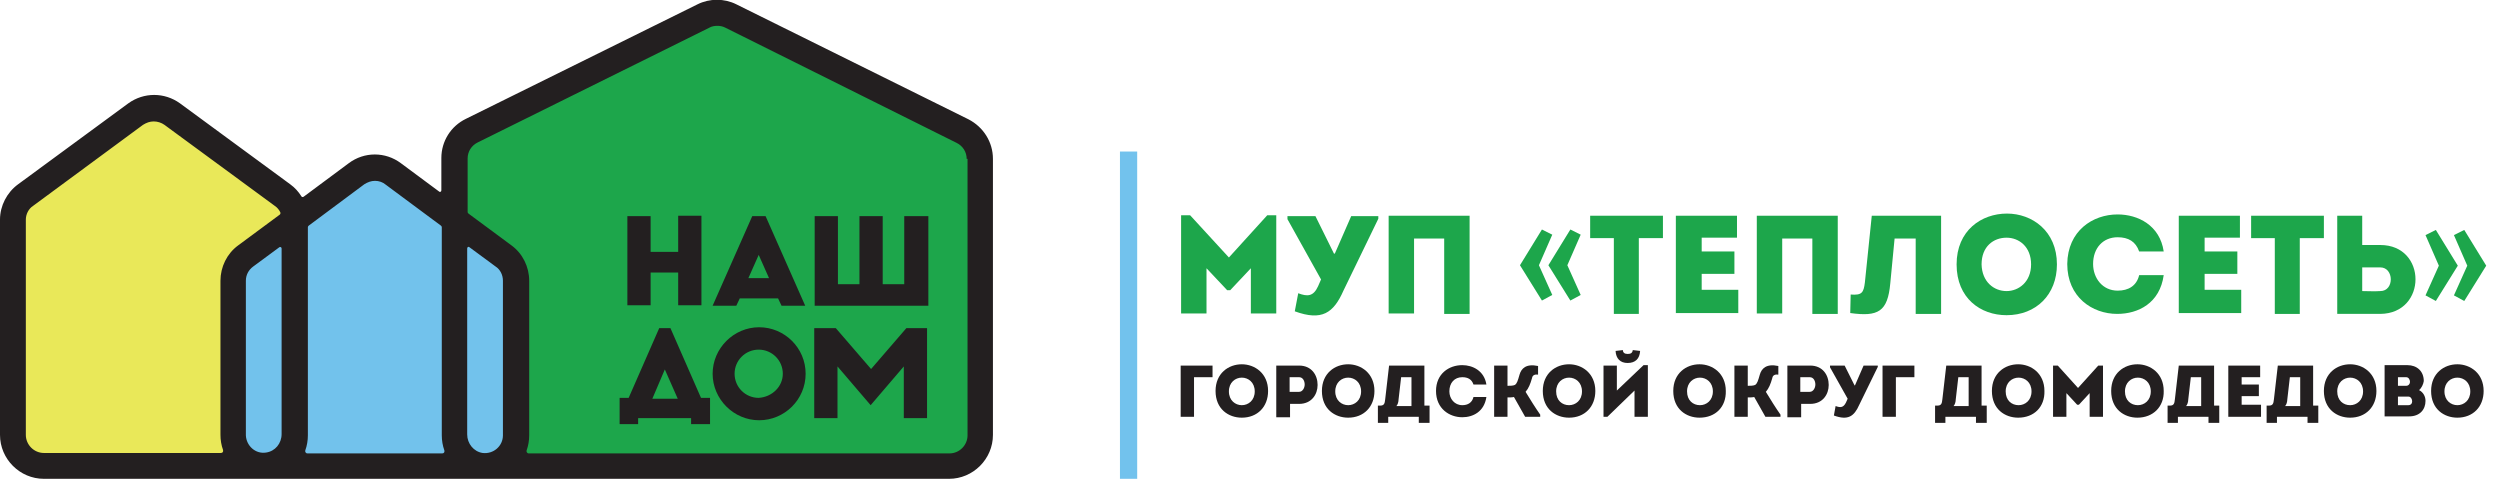 <?xml version="1.0" encoding="UTF-8"?> <svg xmlns="http://www.w3.org/2000/svg" xmlns:xlink="http://www.w3.org/1999/xlink" id="Слой_1" x="0px" y="0px" viewBox="0 0 580.6 111.2" style="enable-background:new 0 0 580.6 111.2;" xml:space="preserve"> <style type="text/css"> .st0{fill:none;stroke:#72C2ED;stroke-width:4;stroke-linejoin:round;stroke-miterlimit:10;} .st1{fill:#1DA64B;} .st2{fill:#E9E859;} .st3{fill:#72C2EC;} .st4{fill:#231F20;} .st5{fill:none;} </style> <line class="st0" x1="262.1" y1="111.2" x2="262.1" y2="35.2"></line> <g> <path class="st1" d="M112.7,108c-3.9,0-7-3.1-7-7V36.9c0-2.7,1.5-5.1,3.9-6.3l53.9-26.7c1-0.5,2-0.7,3.1-0.7s2.2,0.3,3.1,0.7 l53.9,26.7c2.4,1.2,3.9,3.6,3.9,6.3V101c0,3.9-3.1,7-7,7H112.7z"></path> <path class="st2" d="M10.2,108c-3.9,0-7-3.1-7-7V51c0-2.2,1.1-4.3,2.9-5.6l25.6-18.8c1.2-0.9,2.6-1.4,4.1-1.4s2.9,0.5,4.1,1.4 l25.6,18.8c1.8,1.3,2.9,3.4,2.9,5.6v50c0,3.9-3.1,7-7,7H10.2z"></path> <path class="st3" d="M61.3,108c-3.9,0-7-3.1-7-7V65.2c0-2.2,1.1-4.3,2.8-5.6l25.7-19c1.2-0.9,2.7-1.4,4.2-1.4s2.9,0.5,4.2,1.4 l25.7,19c1.8,1.3,2.8,3.4,2.8,5.6v35.9c0,3.9-3.1,7-7,7L61.3,108L61.3,108z"></path> <path class="st4" d="M230.6,36.9V101c0,5.6-4.6,10.2-10.2,10.2H10.2C4.6,111.2,0,106.6,0,101V51c0-3.2,1.6-6.3,4.2-8.2L29.8,24 c3.6-2.6,8.4-2.6,12,0l25.6,18.8c1.1,0.8,1.9,1.7,2.6,2.8c0.1,0.2,0.3,0.2,0.5,0.1L81,37.9c3.6-2.7,8.5-2.7,12.1,0l8.9,6.6 c0.2,0.2,0.5,0,0.5-0.3v-7.5c0-3.9,2.2-7.4,5.7-9.1L162,1c2.8-1.4,6.2-1.4,9,0l53.9,26.7C228.4,29.5,230.6,33,230.6,36.9z M71.7,52.4c-0.1,0.1-0.2,0.2-0.2,0.4v48.3c0,1.2-0.2,2.4-0.6,3.5c-0.1,0.3,0.1,0.7,0.5,0.7h31.3c0.4,0,0.6-0.3,0.5-0.7 c-0.4-1.1-0.6-2.3-0.6-3.5V52.8c0-0.2-0.1-0.3-0.2-0.4l-12.8-9.5C88.9,42.3,88,42,87.1,42s-1.7,0.3-2.5,0.8L71.7,52.4z M116.8,65.2 c0-1.3-0.6-2.6-1.7-3.3l-6.1-4.5c-0.2-0.2-0.5,0-0.5,0.3v43.2c0,2.1,1.5,4,3.6,4.3c2.5,0.3,4.7-1.6,4.7-4.1V65.2z M61.8,105.1 c2.1-0.3,3.6-2.1,3.6-4.3V57.7c0-0.3-0.3-0.4-0.5-0.3l-6.1,4.5c-1.1,0.8-1.7,2-1.7,3.3v35.9C57.2,103.5,59.3,105.5,61.8,105.1z M10.2,105.2h41.1c0.4,0,0.6-0.3,0.5-0.7c-0.4-1.1-0.6-2.3-0.6-3.5V65.2c0-3.2,1.5-6.3,4.1-8.2l9.6-7.1c0.2-0.1,0.3-0.4,0.2-0.6 c-0.3-0.6-0.7-1.1-1.3-1.5L38.2,29c-0.7-0.5-1.6-0.8-2.5-0.8S34,28.5,33.2,29L7.7,47.8C6.6,48.5,6,49.8,6,51v50 C6,103.3,7.9,105.2,10.2,105.2z M224.5,36.9c0-1.6-0.9-3-2.3-3.7L168.4,6.4c-0.6-0.3-1.2-0.4-1.8-0.4s-1.3,0.1-1.8,0.4l-53.9,26.7 c-1.4,0.7-2.3,2.1-2.3,3.7v12.4c0,0.2,0.1,0.3,0.2,0.4l10,7.4c2.6,1.9,4.1,5,4.1,8.2v35.9c0,1.2-0.2,2.4-0.6,3.5 c-0.1,0.3,0.1,0.7,0.5,0.7h97.7c2.3,0,4.2-1.9,4.2-4.2V36.9H224.5z"></path> <path class="st4" d="M151.1,58.5h6.4v-8.4h5.4v20.8h-5.4v-7.6h-6.4v7.6h-5.4V50.2h5.4V58.5z M215.5,50.2H210V66h-5V50.2h-5.4V66h-5 V50.2h-5.4V71h26.4V50.2H215.5z M187.1,86.8c0,6-4.9,10.8-10.8,10.8s-10.8-4.9-10.8-10.8S170.4,76,176.3,76S187.1,80.8,187.1,86.8z M181.8,86.8c0-3.1-2.5-5.6-5.6-5.6s-5.6,2.5-5.6,5.6s2.5,5.6,5.6,5.6C179.3,92.2,181.8,89.8,181.8,86.8z M210.5,76.2l-8.2,9.5 l-8.2-9.5h-5v20.9h5.4v-12l7.7,9l7.7-9v12h5.4V76.2H210.5z M174.7,50.2L165.5,71h5.5l0.8-1.7h8.9l0.8,1.7h5.5l-9.2-20.8H174.7z M173.8,64.6l2.4-5.4l2.4,5.4H173.8z M148.2,98.5v-1.4h12.3v1.4h4.4v-1.4v-4.7h-2.1l-7.1-16.2h-2.6L146,92.4h-2.1v4.7v1.4H148.2z M154.4,85.8l3,6.8h-5.9L154.4,85.8z"></path> </g> <rect x="272.9" y="50.3" class="st5" width="307.7" height="23.1"></rect> <g> <path class="st4" d="M277.3,87.6v9.2c-1,0-2.1,0-3.1,0V84.9c2.4,0,5,0,7.4,0c0,1,0,1.7,0,2.7H277.3z"></path> <path class="st4" d="M288.4,97c-3.1,0-6.1-2-6.1-6.2c0-4.1,3-6.2,6.1-6.2c3,0,6.1,2.1,6.1,6.2C294.5,94.5,292,97,288.4,97z M288.4,94.1c1.5,0,3-1.1,3-3.2s-1.5-3.2-3-3.2c-1.5,0-3,1.1-3,3.2C285.4,93,286.9,94.1,288.4,94.1z"></path> <path class="st4" d="M296.4,96.8V84.9c1.8,0,3.5,0,5.3,0c2.9,0,4.3,2.2,4.3,4.5c0,2.2-1.4,4.4-4.3,4.4h-2.1v3.1H296.4z M301.7,91 c0.8,0,1.3-0.9,1.3-1.7c0-0.8-0.4-1.7-1.3-1.7h-2.2V91H301.7z"></path> <path class="st4" d="M313.1,97c-3.1,0-6.1-2-6.1-6.2c0-4.1,3-6.2,6.1-6.2c3,0,6.1,2.1,6.1,6.2C319.2,94.5,316.7,97,313.1,97z M313.1,94.1c1.5,0,3-1.1,3-3.2s-1.5-3.2-3-3.2c-1.5,0-3,1.1-3,3.2C310.1,93,311.6,94.1,313.1,94.1z"></path> <path class="st4" d="M320.5,94.2c0.9,0,1.1-0.4,1.2-1.5l0.9-7.8c2.5,0,5.6,0,8.2,0v9.3h1.2v4h-2.5v-1.4h-7.1v1.4H320v-4H320.5z M324.8,92.8c0,0.5-0.2,1.2-0.5,1.5h3.5v-6.7h-2.4L324.8,92.8z"></path> <path class="st4" d="M339.6,84.8c2.4,0,5.1,1.3,5.6,4.5h-3c-0.4-1.2-1.3-1.7-2.6-1.7c-1.8,0-3,1.3-3,3.3c0,1.7,1.2,3.2,3,3.2 c1.3,0,2.3-0.6,2.6-1.9h3c-0.5,3.4-3.1,4.7-5.6,4.7c-3,0-6.1-2-6.1-6.1C333.5,86.8,336.5,84.8,339.6,84.8z"></path> <path class="st4" d="M351.6,92.2c-0.4,0.1-1.1,0.1-1.5,0.1v4.5H347V84.9h3.1v4.7c0.5,0,1.3,0,1.7-0.2c0.5-0.3,0.7-1,1.1-2.4 c0.4-1.4,1.5-2.6,4.3-2V87c-0.7-0.1-1.3,0.1-1.4,0.8c-0.4,1.4-0.8,2.4-1.5,3.2c1.1,1.8,2.2,3.6,3.4,5.3v0.5h-3.5L351.6,92.2z"></path> <path class="st4" d="M364.4,97c-3.1,0-6.1-2-6.1-6.2c0-4.1,3-6.2,6.1-6.2c3,0,6.1,2.1,6.1,6.2C370.5,94.5,368,97,364.4,97z M364.4,94.1c1.5,0,3-1.1,3-3.2s-1.5-3.2-3-3.2c-1.5,0-3,1.1-3,3.2C361.4,93,362.8,94.1,364.4,94.1z"></path> <path class="st4" d="M373.3,96.8h-0.9V84.9h3.1v5.8l6.2-5.9h1v12h-3.1v-6.1L373.3,96.8z M375.2,81.5c0.1,1.8,1.1,2.8,2.8,2.8 c1.8,0,2.8-1,2.9-2.8c-0.6-0.1-1.1-0.1-1.7-0.2c-0.1,0.7-0.5,0.9-1.2,0.9c-0.7,0-1.1-0.3-1.1-0.9L375.2,81.5z"></path> <path class="st4" d="M394.7,97c-3.1,0-6.1-2-6.1-6.2c0-4.1,3-6.2,6.1-6.2c3,0,6.1,2.1,6.1,6.2C400.9,94.5,398.4,97,394.7,97z M394.8,94.1c1.5,0,3-1.1,3-3.2s-1.5-3.2-3-3.2c-1.5,0-3,1.1-3,3.2C391.8,93,393.2,94.1,394.8,94.1z"></path> <path class="st4" d="M407.4,92.2c-0.4,0.1-1.1,0.1-1.5,0.1v4.5h-3.1V84.9h3.1v4.7c0.5,0,1.3,0,1.7-0.2c0.5-0.3,0.7-1,1.1-2.4 c0.4-1.4,1.5-2.6,4.3-2V87c-0.7-0.1-1.3,0.1-1.4,0.8c-0.4,1.4-0.8,2.4-1.5,3.2c1.1,1.8,2.2,3.6,3.4,5.3v0.5H410L407.4,92.2z"></path> <path class="st4" d="M415.1,96.8V84.9c1.8,0,3.5,0,5.3,0c2.9,0,4.3,2.2,4.3,4.5c0,2.2-1.4,4.4-4.3,4.4h-2.1v3.1H415.1z M420.3,91 c0.8,0,1.3-0.9,1.3-1.7c0-0.8-0.4-1.7-1.3-1.7h-2.2V91H420.3z"></path> <path class="st4" d="M429.1,92.6l-4.1-7.3v-0.4h3.4l2.3,4.6h0.1l2-4.6h3.3v0.3l-4.3,8.8c-1.2,2.7-2.6,3.7-5.9,2.5l0.4-2.2 c1.1,0.4,1.8,0.4,2.4-0.8L429.1,92.6z"></path> <path class="st4" d="M440.3,87.6v9.2c-1,0-2.1,0-3.1,0V84.9c2.4,0,5,0,7.4,0c0,1,0,1.7,0,2.7H440.3z"></path> <path class="st4" d="M449.9,94.2c0.9,0,1.1-0.4,1.2-1.5l0.9-7.8c2.5,0,5.6,0,8.2,0v9.3h1.2v4h-2.5v-1.4h-7.1v1.4h-2.4v-4H449.9z M454.2,92.8c0,0.5-0.2,1.2-0.5,1.5h3.5v-6.7h-2.4L454.2,92.8z"></path> <path class="st4" d="M468.7,97c-3.1,0-6.1-2-6.1-6.2c0-4.1,3-6.2,6.1-6.2c3,0,6.1,2.1,6.1,6.2C474.9,94.5,472.4,97,468.7,97z M468.8,94.1c1.5,0,3-1.1,3-3.2s-1.5-3.2-3-3.2c-1.5,0-3,1.1-3,3.2C465.8,93,467.2,94.1,468.8,94.1z"></path> <path class="st4" d="M487.3,84.9h1.1v11.9h-3.1v-5.5l-2.5,2.7h-0.4l-2.5-2.7v5.5h-3.1V84.9h1.1l4.7,5.2L487.3,84.9z"></path> <path class="st4" d="M496.4,97c-3.1,0-6.1-2-6.1-6.2c0-4.1,3-6.2,6.1-6.2c3,0,6.1,2.1,6.1,6.2C502.6,94.5,500,97,496.4,97z M496.5,94.1c1.5,0,3-1.1,3-3.2s-1.5-3.2-3-3.2c-1.5,0-3,1.1-3,3.2C493.5,93,494.9,94.1,496.5,94.1z"></path> <path class="st4" d="M503.9,94.2c0.9,0,1.1-0.4,1.2-1.5l0.9-7.8c2.5,0,5.6,0,8.2,0v9.3h1.2v4h-2.5v-1.4h-7.1v1.4h-2.4v-4H503.9z M508.2,92.8c0,0.5-0.2,1.2-0.5,1.5h3.5v-6.7h-2.4L508.2,92.8z"></path> <path class="st4" d="M524.9,87.6h-4.3v1.7h4V92h-4V94h4.5v2.8h-7.6V84.9h7.4V87.6z"></path> <path class="st4" d="M526.9,94.2c0.9,0,1.1-0.4,1.2-1.5l0.9-7.8c2.5,0,5.6,0,8.2,0v9.3h1.2v4h-2.5v-1.4h-7.1v1.4h-2.4v-4H526.9z M531.2,92.8c0,0.5-0.2,1.2-0.5,1.5h3.5v-6.7h-2.4L531.2,92.8z"></path> <path class="st4" d="M545.8,97c-3.1,0-6.1-2-6.1-6.2c0-4.1,3-6.2,6.1-6.2c3,0,6.1,2.1,6.1,6.2C551.9,94.5,549.4,97,545.8,97z M545.8,94.1c1.5,0,3-1.1,3-3.2s-1.5-3.2-3-3.2c-1.5,0-3,1.1-3,3.2C542.8,93,544.2,94.1,545.8,94.1z"></path> <path class="st4" d="M561.8,90.6c1,0.5,1.5,1.5,1.5,2.5c0,2-1.3,3.6-3.8,3.6h-5.7V84.8h5.3c2.2,0,3.8,1.4,3.8,3.7 C562.8,89.2,562.4,90.1,561.8,90.6z M556.9,87.6v2h1.9c0.6,0,0.9-0.5,0.9-0.9c0-0.5-0.3-1.1-0.9-1.1H556.9z M556.9,92.1v2h2.4 c0.6,0,0.9-0.4,0.9-0.9c0-0.5-0.3-1.1-0.9-1.1H556.9z"></path> <path class="st4" d="M570.7,97c-3.1,0-6.1-2-6.1-6.2c0-4.1,3-6.2,6.1-6.2c3,0,6.1,2.1,6.1,6.2C576.8,94.5,574.3,97,570.7,97z M570.7,94.1c1.5,0,3-1.1,3-3.2s-1.5-3.2-3-3.2c-1.5,0-3,1.1-3,3.2C567.7,93,569.2,94.1,570.7,94.1z"></path> </g> <g> <path class="st1" d="M294.3,50h2.1v22.8h-5.9V62.3l-4.8,5.1h-0.7l-4.8-5.1v10.5h-5.9V50h2.1l9,9.8L294.3,50z"></path> <path class="st1" d="M306.8,64.9l-7.8-14v-0.7h6.5l4.3,8.7h0.2l3.8-8.7h6.3v0.6L312,67.5c-2.3,5.2-5,7.1-11.3,4.8l0.8-4.2 c2.1,0.8,3.5,0.8,4.6-1.6L306.8,64.9z"></path> <path class="st1" d="M341.3,50.1v22.8c-2,0-4,0-5.9,0V55.4h-7v17.4c-2,0-4,0-5.9,0V50.1H341.3z"></path> <path class="st1" d="M357.4,61.6l3.1,6.9l-2.4,1.3l-5.1-8.2l5.1-8.3l2.4,1.2L357.4,61.6z M364,61.6l3.1,6.9l-2.4,1.3l-5.1-8.2 l5.1-8.3l2.4,1.2L364,61.6z"></path> <path class="st1" d="M369.3,55.3v-5.2h16.9v5.2h-5.6v17.6h-5.8V55.3H369.3z"></path> <path class="st1" d="M403.5,55.2h-8.3v3.2h7.6v5.2h-7.6v3.7h8.5v5.4h-14.5V50.1h14.2V55.2z"></path> <path class="st1" d="M426.8,50.1v22.8c-2,0-4,0-5.9,0V55.4h-7v17.4c-2,0-4,0-5.9,0V50.1H426.8z"></path> <path class="st1" d="M439,65.8c-0.6,6.6-2.8,7.8-9.3,6.9l0.1-4.3c2.6,0.2,3-0.4,3.3-2.8l1.6-15.5c4.9,0,11.2,0,16.1,0v22.8h-5.9 V55.4h-4.9L439,65.8z"></path> <path class="st1" d="M466,73.2c-6,0-11.6-3.9-11.6-11.8c0-7.9,5.8-11.8,11.7-11.8c5.8,0,11.6,4,11.6,11.8 C477.7,68.4,472.9,73.2,466,73.2z M466,67.6c2.8,0,5.7-2.1,5.7-6.2c0-4.1-2.8-6.2-5.7-6.2c-3,0-5.8,2-5.8,6.2 C460.3,65.5,463.1,67.6,466,67.6z"></path> <path class="st1" d="M491.8,49.8c4.7,0,9.8,2.5,10.7,8.6h-5.7c-0.8-2.3-2.5-3.3-5-3.3c-3.4,0-5.7,2.5-5.7,6.2 c0,3.3,2.2,6.2,5.7,6.2c2.5,0,4.4-1.1,5-3.6h5.7c-0.9,6.5-5.9,9-10.8,9c-5.8,0-11.6-3.9-11.6-11.6C480.2,53.6,486,49.8,491.8,49.8z "></path> <path class="st1" d="M520.3,55.2H512v3.2h7.6v5.2H512v3.7h8.5v5.4h-14.5V50.1h14.2V55.2z"></path> <path class="st1" d="M522.8,55.3v-5.2h16.9v5.2h-5.6v17.6h-5.8V55.3H522.8z"></path> <path class="st1" d="M548.6,56.9h4.2c10.9,0,10.9,15.9,0,16c-3.3,0-6.7,0-10,0c0-7.6,0-15.2,0-22.8c1.9,0,3.9,0,5.8,0V56.9z M548.6,62.1c0,1.9,0,3.7,0,5.5c1.4,0,2.8,0.1,4.2,0c3.3,0,3.2-5.5,0-5.5H548.6z"></path> <path class="st1" d="M563.3,54.6l2.4-1.2l5.1,8.3l-5.1,8.2l-2.4-1.3l3.1-6.9L563.3,54.6z M569.9,54.6l2.4-1.2l5.1,8.3l-5.1,8.2 l-2.4-1.3l3.1-6.9L569.9,54.6z"></path> </g> </svg> 